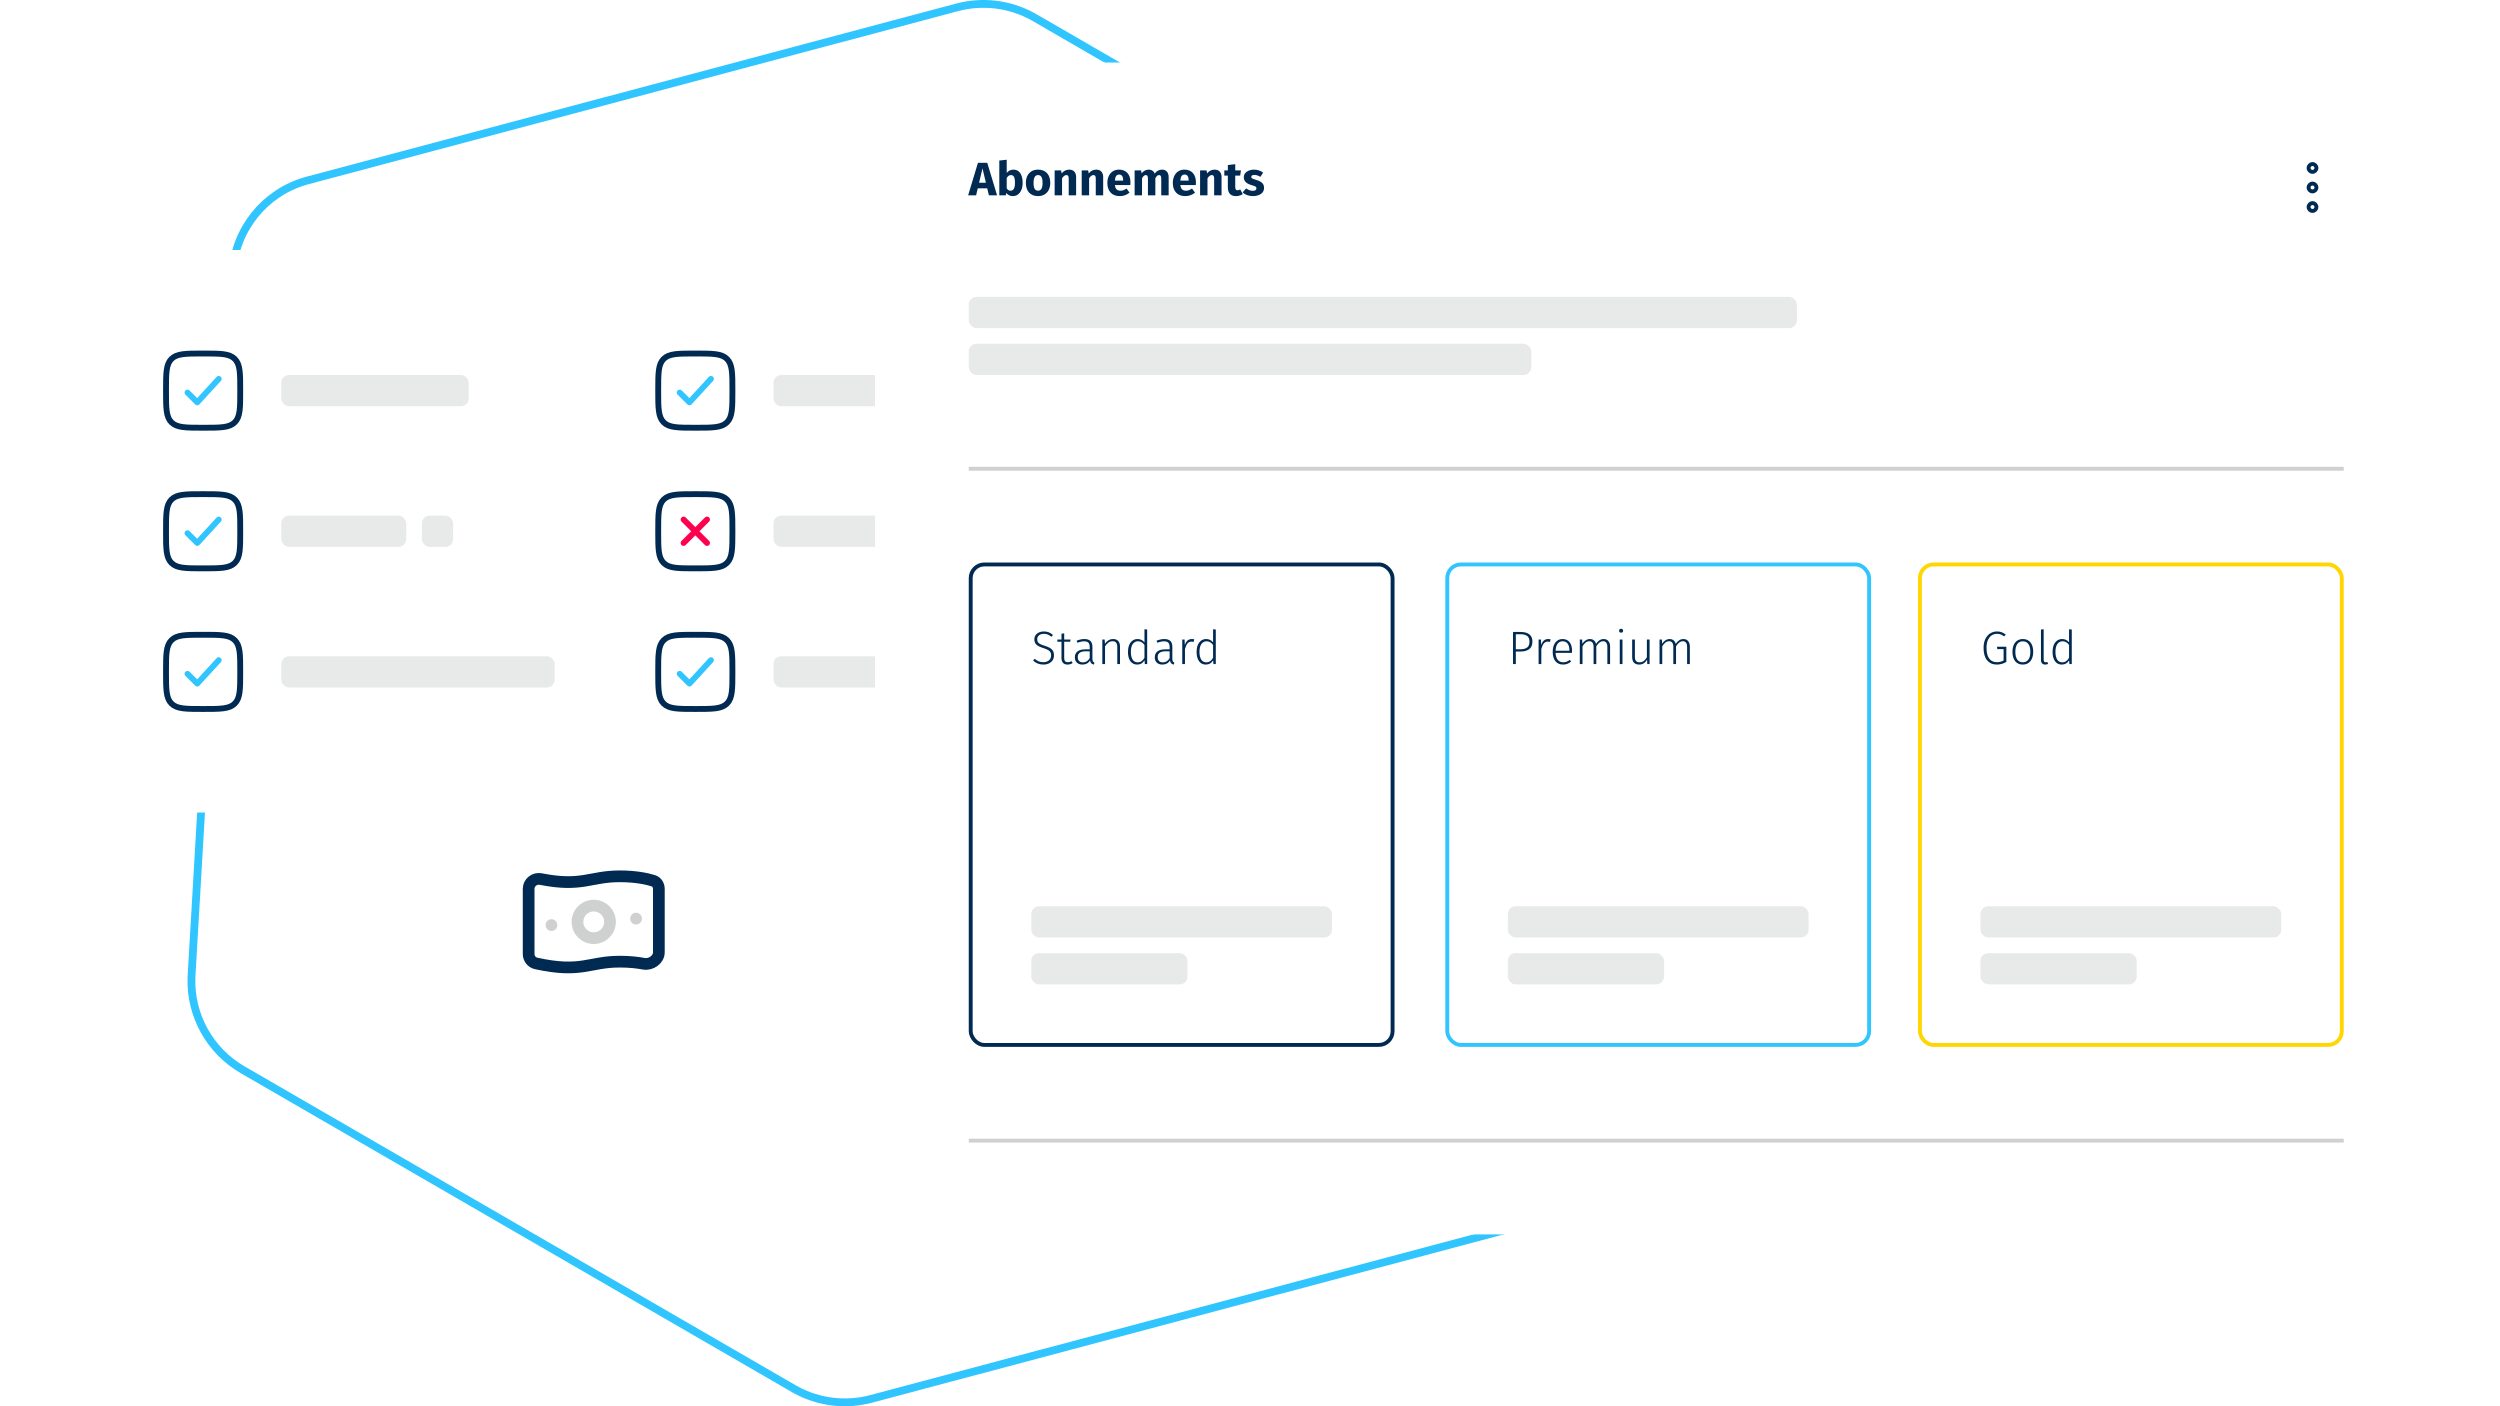 <?xml version="1.0" encoding="UTF-8"?> <svg xmlns="http://www.w3.org/2000/svg" width="640" height="360" viewBox="0 0 640 360" fill="none"><g clip-path="url(#clip0_4029_1484)"><path d="M245.035 1.879C251.498 0.157 258.411 0.983 264.293 4.193L264.859 4.512L405.897 86.156C414.456 91.109 419.531 100.479 418.956 110.343L418.875 111.725L418.909 111.715L408.516 290.204V290.205C407.883 301.242 400.334 310.637 389.772 313.68L389.267 313.82L223 358.121C216.537 359.843 209.623 359.017 203.741 355.807L203.176 355.488L62.102 273.854C53.678 268.978 48.629 259.822 49.022 250.128L49.044 249.666L59.519 69.796V69.795C60.151 58.758 67.701 49.362 78.263 46.32L78.768 46.18L245.035 1.879Z" stroke="#30C5FF" stroke-width="2"></path><g filter="url(#filter0_d_4029_1484)"><rect x="16" y="64" width="300" height="144" rx="8" fill="white"></rect><path d="M42.5 100C42.5 95.522 42.5 93.282 43.891 91.891C45.282 90.5 47.522 90.5 52 90.5C56.478 90.5 58.718 90.5 60.109 91.891C61.5 93.282 61.5 95.522 61.5 100C61.5 104.478 61.5 106.718 60.109 108.109C58.718 109.5 56.478 109.5 52 109.5C47.522 109.5 45.282 109.5 43.891 108.109C42.5 106.718 42.5 104.478 42.5 100Z" stroke="#002A52" stroke-width="1.5"></path><path d="M48 100.5L50.5 103L56 97" stroke="#30C5FF" stroke-width="1.5" stroke-linecap="round" stroke-linejoin="round"></path><path d="M168.5 100C168.5 95.522 168.5 93.282 169.891 91.891C171.282 90.5 173.522 90.5 178 90.5C182.478 90.5 184.718 90.5 186.109 91.891C187.5 93.282 187.5 95.522 187.5 100C187.5 104.478 187.5 106.718 186.109 108.109C184.718 109.5 182.478 109.5 178 109.5C173.522 109.5 171.282 109.5 169.891 108.109C168.5 106.718 168.5 104.478 168.5 100Z" stroke="#002A52" stroke-width="1.5"></path><path d="M174 100.5L176.5 103L182 97" stroke="#30C5FF" stroke-width="1.5" stroke-linecap="round" stroke-linejoin="round"></path><path d="M42.5 172C42.5 167.522 42.5 165.282 43.891 163.891C45.282 162.5 47.522 162.5 52 162.5C56.478 162.5 58.718 162.5 60.109 163.891C61.5 165.282 61.5 167.522 61.5 172C61.5 176.478 61.5 178.718 60.109 180.109C58.718 181.5 56.478 181.5 52 181.5C47.522 181.5 45.282 181.5 43.891 180.109C42.5 178.718 42.5 176.478 42.5 172Z" stroke="#002A52" stroke-width="1.5"></path><path d="M48 172.5L50.5 175L56 169" stroke="#30C5FF" stroke-width="1.5" stroke-linecap="round" stroke-linejoin="round"></path><path d="M168.5 172C168.5 167.522 168.5 165.282 169.891 163.891C171.282 162.5 173.522 162.5 178 162.5C182.478 162.5 184.718 162.5 186.109 163.891C187.5 165.282 187.5 167.522 187.5 172C187.5 176.478 187.5 178.718 186.109 180.109C184.718 181.5 182.478 181.5 178 181.5C173.522 181.5 171.282 181.5 169.891 180.109C168.5 178.718 168.5 176.478 168.5 172Z" stroke="#002A52" stroke-width="1.5"></path><path d="M174 172.5L176.5 175L182 169" stroke="#30C5FF" stroke-width="1.5" stroke-linecap="round" stroke-linejoin="round"></path><path d="M42.5 136C42.5 131.522 42.5 129.282 43.891 127.891C45.282 126.5 47.522 126.5 52 126.5C56.478 126.5 58.718 126.5 60.109 127.891C61.5 129.282 61.5 131.522 61.5 136C61.5 140.478 61.5 142.718 60.109 144.109C58.718 145.5 56.478 145.5 52 145.5C47.522 145.5 45.282 145.5 43.891 144.109C42.5 142.718 42.5 140.478 42.5 136Z" stroke="#002A52" stroke-width="1.5"></path><path d="M48 136.5L50.5 139L56 133" stroke="#30C5FF" stroke-width="1.5" stroke-linecap="round" stroke-linejoin="round"></path><rect x="72" y="96" width="48" height="8" rx="2" fill="#CFD1D0" fill-opacity="0.48"></rect><rect x="198" y="96" width="58" height="8" rx="2" fill="#CFD1D0" fill-opacity="0.48"></rect><rect x="72" y="132" width="32" height="8" rx="2" fill="#CFD1D0" fill-opacity="0.48"></rect><rect x="198" y="132" width="48" height="8" rx="2" fill="#CFD1D0" fill-opacity="0.48"></rect><rect x="108" y="132" width="8" height="8" rx="2" fill="#CFD1D0" fill-opacity="0.48"></rect><rect x="284" y="96" width="8" height="8" rx="2" fill="#CFD1D0" fill-opacity="0.48"></rect><rect x="72" y="168" width="70" height="8" rx="2" fill="#CFD1D0" fill-opacity="0.48"></rect><rect x="198" y="168" width="70" height="8" rx="2" fill="#CFD1D0" fill-opacity="0.48"></rect><path d="M181 133L175 139M181 139L175 133" stroke="#FF004E" stroke-width="1.5" stroke-linecap="round" stroke-linejoin="round"></path><path d="M168.5 136C168.5 131.522 168.5 129.282 169.891 127.891C171.282 126.5 173.522 126.5 178 126.5C182.478 126.5 184.718 126.5 186.109 127.891C187.5 129.282 187.5 131.522 187.5 136C187.5 140.478 187.5 142.718 186.109 144.109C184.718 145.5 182.478 145.5 178 145.5C173.522 145.5 171.282 145.5 169.891 144.109C168.5 142.718 168.5 140.478 168.5 136Z" stroke="#002A52" stroke-width="1.5"></path></g><g filter="url(#filter1_d_4029_1484)"><rect x="224" y="16" width="400" height="300" rx="8" fill="white"></rect><path d="M253.16 50L252.728 48.212H250.304L249.884 50H247.844L250.352 41.684H252.74L255.248 50H253.16ZM250.64 46.784H252.392L251.516 43.112L250.64 46.784ZM259.434 43.424C260.194 43.424 260.778 43.724 261.186 44.324C261.594 44.916 261.798 45.748 261.798 46.82C261.798 47.476 261.694 48.06 261.486 48.572C261.286 49.084 260.994 49.484 260.61 49.772C260.234 50.06 259.786 50.204 259.266 50.204C258.922 50.204 258.606 50.132 258.318 49.988C258.038 49.844 257.798 49.644 257.598 49.388L257.502 50H255.822V41.096L257.718 40.892V44.276C257.91 44.012 258.154 43.804 258.45 43.652C258.754 43.5 259.082 43.424 259.434 43.424ZM258.714 48.824C259.458 48.824 259.83 48.156 259.83 46.82C259.83 46.06 259.742 45.536 259.566 45.248C259.39 44.96 259.134 44.816 258.798 44.816C258.374 44.816 258.014 45.064 257.718 45.56V48.212C257.838 48.404 257.982 48.556 258.15 48.668C258.326 48.772 258.514 48.824 258.714 48.824ZM265.742 43.424C266.718 43.424 267.482 43.724 268.034 44.324C268.586 44.916 268.862 45.748 268.862 46.82C268.862 47.5 268.734 48.096 268.478 48.608C268.23 49.112 267.87 49.504 267.398 49.784C266.934 50.064 266.382 50.204 265.742 50.204C264.774 50.204 264.01 49.908 263.45 49.316C262.898 48.716 262.622 47.88 262.622 46.808C262.622 46.128 262.746 45.536 262.994 45.032C263.25 44.52 263.61 44.124 264.074 43.844C264.546 43.564 265.102 43.424 265.742 43.424ZM265.742 44.816C265.358 44.816 265.07 44.98 264.878 45.308C264.686 45.628 264.59 46.128 264.59 46.808C264.59 47.504 264.682 48.012 264.866 48.332C265.058 48.652 265.35 48.812 265.742 48.812C266.126 48.812 266.414 48.652 266.606 48.332C266.798 48.004 266.894 47.5 266.894 46.82C266.894 46.124 266.798 45.616 266.606 45.296C266.422 44.976 266.134 44.816 265.742 44.816ZM273.722 43.424C274.274 43.424 274.706 43.592 275.018 43.928C275.33 44.264 275.486 44.736 275.486 45.344V50H273.59V45.668C273.59 45.348 273.538 45.128 273.434 45.008C273.338 44.88 273.19 44.816 272.99 44.816C272.606 44.816 272.238 45.092 271.886 45.644V50H269.99V43.628H271.646L271.778 44.384C272.05 44.064 272.342 43.824 272.654 43.664C272.974 43.504 273.33 43.424 273.722 43.424ZM280.648 43.424C281.2 43.424 281.632 43.592 281.944 43.928C282.256 44.264 282.412 44.736 282.412 45.344V50H280.516V45.668C280.516 45.348 280.464 45.128 280.36 45.008C280.264 44.88 280.116 44.816 279.916 44.816C279.532 44.816 279.164 45.092 278.812 45.644V50H276.916V43.628H278.572L278.704 44.384C278.976 44.064 279.268 43.824 279.58 43.664C279.9 43.504 280.256 43.424 280.648 43.424ZM289.398 46.688C289.398 46.952 289.386 47.18 289.362 47.372H285.414C285.478 47.908 285.63 48.284 285.87 48.5C286.11 48.716 286.442 48.824 286.866 48.824C287.122 48.824 287.37 48.78 287.61 48.692C287.85 48.596 288.11 48.452 288.39 48.26L289.17 49.316C288.426 49.908 287.598 50.204 286.686 50.204C285.654 50.204 284.862 49.9 284.31 49.292C283.758 48.684 283.482 47.868 283.482 46.844C283.482 46.196 283.598 45.616 283.83 45.104C284.062 44.584 284.402 44.176 284.85 43.88C285.298 43.576 285.834 43.424 286.458 43.424C287.378 43.424 288.098 43.712 288.618 44.288C289.138 44.864 289.398 45.664 289.398 46.688ZM287.538 46.148C287.522 45.172 287.178 44.684 286.506 44.684C286.178 44.684 285.922 44.804 285.738 45.044C285.562 45.284 285.454 45.68 285.414 46.232H287.538V46.148ZM297.507 43.424C298.011 43.424 298.415 43.596 298.719 43.94C299.023 44.276 299.175 44.744 299.175 45.344V50H297.279V45.668C297.279 45.1 297.099 44.816 296.739 44.816C296.539 44.816 296.363 44.884 296.211 45.02C296.059 45.156 295.911 45.364 295.767 45.644V50H293.871V45.668C293.871 45.1 293.691 44.816 293.331 44.816C293.139 44.816 292.963 44.888 292.803 45.032C292.651 45.168 292.503 45.372 292.359 45.644V50H290.463V43.628H292.119L292.251 44.372C292.499 44.052 292.771 43.816 293.067 43.664C293.371 43.504 293.715 43.424 294.099 43.424C294.459 43.424 294.767 43.512 295.023 43.688C295.287 43.864 295.479 44.112 295.599 44.432C295.855 44.088 296.135 43.836 296.439 43.676C296.751 43.508 297.107 43.424 297.507 43.424ZM306.155 46.688C306.155 46.952 306.143 47.18 306.119 47.372H302.171C302.235 47.908 302.387 48.284 302.627 48.5C302.867 48.716 303.199 48.824 303.623 48.824C303.879 48.824 304.127 48.78 304.367 48.692C304.607 48.596 304.867 48.452 305.147 48.26L305.927 49.316C305.183 49.908 304.355 50.204 303.443 50.204C302.411 50.204 301.619 49.9 301.067 49.292C300.515 48.684 300.239 47.868 300.239 46.844C300.239 46.196 300.355 45.616 300.587 45.104C300.819 44.584 301.159 44.176 301.607 43.88C302.055 43.576 302.591 43.424 303.215 43.424C304.135 43.424 304.855 43.712 305.375 44.288C305.895 44.864 306.155 45.664 306.155 46.688ZM304.295 46.148C304.279 45.172 303.935 44.684 303.263 44.684C302.935 44.684 302.679 44.804 302.495 45.044C302.319 45.284 302.211 45.68 302.171 46.232H304.295V46.148ZM310.953 43.424C311.505 43.424 311.937 43.592 312.249 43.928C312.561 44.264 312.717 44.736 312.717 45.344V50H310.821V45.668C310.821 45.348 310.769 45.128 310.665 45.008C310.569 44.88 310.421 44.816 310.221 44.816C309.837 44.816 309.469 45.092 309.117 45.644V50H307.221V43.628H308.877L309.009 44.384C309.281 44.064 309.573 43.824 309.885 43.664C310.205 43.504 310.561 43.424 310.953 43.424ZM318.142 49.7C317.91 49.86 317.638 49.984 317.326 50.072C317.022 50.16 316.718 50.204 316.414 50.204C315.022 50.196 314.326 49.428 314.326 47.9V44.948H313.426V43.628H314.326V42.248L316.222 42.032V43.628H317.686L317.482 44.948H316.222V47.876C316.222 48.172 316.27 48.384 316.366 48.512C316.462 48.64 316.614 48.704 316.822 48.704C317.038 48.704 317.266 48.636 317.506 48.5L318.142 49.7ZM321.019 43.424C321.475 43.424 321.903 43.492 322.303 43.628C322.703 43.764 323.055 43.956 323.359 44.204L322.663 45.272C322.143 44.944 321.619 44.78 321.091 44.78C320.843 44.78 320.651 44.824 320.515 44.912C320.387 44.992 320.323 45.108 320.323 45.26C320.323 45.38 320.351 45.48 320.407 45.56C320.471 45.632 320.595 45.708 320.779 45.788C320.963 45.868 321.247 45.964 321.631 46.076C322.295 46.268 322.787 46.52 323.107 46.832C323.435 47.136 323.599 47.56 323.599 48.104C323.599 48.536 323.475 48.912 323.227 49.232C322.979 49.544 322.639 49.784 322.207 49.952C321.775 50.12 321.295 50.204 320.767 50.204C320.231 50.204 319.731 50.12 319.267 49.952C318.811 49.784 318.423 49.552 318.103 49.256L319.027 48.224C319.563 48.64 320.127 48.848 320.719 48.848C321.007 48.848 321.231 48.796 321.391 48.692C321.559 48.588 321.643 48.44 321.643 48.248C321.643 48.096 321.611 47.976 321.547 47.888C321.483 47.8 321.359 47.72 321.175 47.648C320.991 47.568 320.699 47.472 320.299 47.36C319.667 47.176 319.195 46.92 318.883 46.592C318.571 46.264 318.415 45.856 318.415 45.368C318.415 45 318.519 44.672 318.727 44.384C318.943 44.088 319.247 43.856 319.639 43.688C320.039 43.512 320.499 43.424 321.019 43.424Z" fill="#002A52"></path><path d="M593 43C593 42.448 592.552 42 592 42C591.448 42 591 42.448 591 43C591 43.552 591.448 44 592 44C592.552 44 593 43.552 593 43Z" stroke="#002A52"></path><path d="M593 48C593 47.448 592.552 47 592 47C591.448 47 591 47.448 591 48C591 48.552 591.448 49 592 49C592.552 49 593 48.552 593 48Z" stroke="#002A52"></path><path d="M593 53C593 52.448 592.552 52 592 52C591.448 52 591 52.448 591 53C591 53.552 591.448 54 592 54C592.552 54 593 53.552 593 53Z" stroke="#002A52"></path><rect x="248" y="76" width="212" height="8" rx="2" fill="#CFD1D0" fill-opacity="0.48"></rect><rect x="248" y="88" width="144" height="8" rx="2" fill="#CFD1D0" fill-opacity="0.48"></rect><path d="M248 120H600" stroke="#CFD1D0"></path><path d="M248 292H600" stroke="#CFD1D0"></path><rect x="248.5" y="144.5" width="108" height="123" rx="3.5" stroke="#002A52"></rect><path d="M267.204 161.648C267.708 161.648 268.14 161.724 268.5 161.876C268.868 162.02 269.224 162.248 269.568 162.56L269.148 163.016C268.836 162.752 268.532 162.56 268.236 162.44C267.94 162.32 267.604 162.26 267.228 162.26C266.716 162.26 266.304 162.388 265.992 162.644C265.68 162.892 265.524 163.228 265.524 163.652C265.524 163.94 265.58 164.18 265.692 164.372C265.812 164.556 266.008 164.724 266.28 164.876C266.552 165.02 266.94 165.168 267.444 165.32C267.988 165.488 268.428 165.668 268.764 165.86C269.1 166.052 269.36 166.3 269.544 166.604C269.728 166.908 269.82 167.292 269.82 167.756C269.82 168.22 269.708 168.632 269.484 168.992C269.26 169.352 268.94 169.632 268.524 169.832C268.116 170.032 267.64 170.132 267.096 170.132C266.072 170.132 265.196 169.788 264.468 169.1L264.876 168.644C265.212 168.932 265.552 169.152 265.896 169.304C266.24 169.448 266.636 169.52 267.084 169.52C267.676 169.52 268.156 169.364 268.524 169.052C268.9 168.74 269.088 168.316 269.088 167.78C269.088 167.444 269.024 167.168 268.896 166.952C268.776 166.736 268.576 166.552 268.296 166.4C268.024 166.24 267.636 166.08 267.132 165.92C266.292 165.664 265.692 165.368 265.332 165.032C264.972 164.696 264.792 164.24 264.792 163.664C264.792 163.28 264.892 162.936 265.092 162.632C265.3 162.32 265.584 162.08 265.944 161.912C266.312 161.736 266.732 161.648 267.204 161.648ZM274.597 169.736C274.197 170 273.757 170.132 273.277 170.132C272.797 170.132 272.421 169.992 272.149 169.712C271.877 169.424 271.741 169.012 271.741 168.476V164.288H270.685V163.724H271.741V162.224L272.437 162.14V163.724H274.057L273.973 164.288H272.437V168.44C272.437 168.808 272.513 169.084 272.665 169.268C272.817 169.444 273.049 169.532 273.361 169.532C273.681 169.532 274.001 169.44 274.321 169.256L274.597 169.736ZM279.66 168.608C279.66 168.936 279.7 169.172 279.78 169.316C279.868 169.46 280.004 169.568 280.188 169.64L280.032 170.132C279.744 170.076 279.52 169.968 279.36 169.808C279.208 169.648 279.108 169.404 279.06 169.076C278.628 169.78 277.976 170.132 277.104 170.132C276.504 170.132 276.028 169.964 275.676 169.628C275.332 169.284 275.16 168.828 275.16 168.26C275.16 167.612 275.388 167.112 275.844 166.76C276.308 166.408 276.948 166.232 277.764 166.232H278.964V165.62C278.964 165.116 278.852 164.752 278.628 164.528C278.404 164.296 278.032 164.18 277.512 164.18C277.032 164.18 276.464 164.3 275.808 164.54L275.628 164.012C276.332 163.732 276.992 163.592 277.608 163.592C278.976 163.592 279.66 164.256 279.66 165.584V168.608ZM277.224 169.568C277.976 169.568 278.556 169.2 278.964 168.464V166.736H277.872C277.232 166.736 276.744 166.86 276.408 167.108C276.072 167.356 275.904 167.728 275.904 168.224C275.904 168.656 276.02 168.988 276.252 169.22C276.484 169.452 276.808 169.568 277.224 169.568ZM284.966 163.592C285.534 163.592 285.966 163.76 286.262 164.096C286.566 164.432 286.718 164.904 286.718 165.512V170H286.022V165.608C286.022 165.104 285.922 164.736 285.722 164.504C285.522 164.272 285.226 164.156 284.834 164.156C284.434 164.156 284.078 164.268 283.766 164.492C283.462 164.708 283.17 165.028 282.89 165.452V170H282.194V163.724H282.794L282.866 164.792C283.122 164.416 283.426 164.124 283.778 163.916C284.13 163.7 284.526 163.592 284.966 163.592ZM293.678 161.168V170H293.078L292.994 169.04C292.562 169.768 291.934 170.132 291.11 170.132C290.382 170.132 289.806 169.844 289.382 169.268C288.966 168.684 288.758 167.892 288.758 166.892C288.758 166.244 288.854 165.672 289.046 165.176C289.246 164.68 289.53 164.292 289.898 164.012C290.274 163.732 290.714 163.592 291.218 163.592C291.93 163.592 292.518 163.876 292.982 164.444V161.084L293.678 161.168ZM291.218 169.556C291.618 169.556 291.954 169.46 292.226 169.268C292.506 169.076 292.758 168.784 292.982 168.392V165.116C292.534 164.484 291.986 164.168 291.338 164.168C290.77 164.168 290.318 164.404 289.982 164.876C289.654 165.348 289.494 166.016 289.502 166.88C289.502 167.744 289.654 168.408 289.958 168.872C290.262 169.328 290.682 169.556 291.218 169.556ZM300.121 168.608C300.121 168.936 300.161 169.172 300.241 169.316C300.329 169.46 300.465 169.568 300.649 169.64L300.493 170.132C300.205 170.076 299.981 169.968 299.821 169.808C299.669 169.648 299.569 169.404 299.521 169.076C299.089 169.78 298.437 170.132 297.565 170.132C296.965 170.132 296.489 169.964 296.137 169.628C295.793 169.284 295.621 168.828 295.621 168.26C295.621 167.612 295.849 167.112 296.305 166.76C296.769 166.408 297.409 166.232 298.225 166.232H299.425V165.62C299.425 165.116 299.313 164.752 299.089 164.528C298.865 164.296 298.493 164.18 297.973 164.18C297.493 164.18 296.925 164.3 296.269 164.54L296.089 164.012C296.793 163.732 297.453 163.592 298.069 163.592C299.437 163.592 300.121 164.256 300.121 165.584V168.608ZM297.685 169.568C298.437 169.568 299.017 169.2 299.425 168.464V166.736H298.333C297.693 166.736 297.205 166.86 296.869 167.108C296.533 167.356 296.365 167.728 296.365 168.224C296.365 168.656 296.481 168.988 296.713 169.22C296.945 169.452 297.269 169.568 297.685 169.568ZM305.091 163.592C305.339 163.592 305.547 163.616 305.715 163.664L305.583 164.324C305.407 164.276 305.223 164.252 305.031 164.252C304.607 164.252 304.263 164.408 303.999 164.72C303.743 165.024 303.527 165.504 303.351 166.16V170H302.655V163.724H303.255L303.315 165.128C303.483 164.608 303.711 164.224 303.999 163.976C304.295 163.72 304.659 163.592 305.091 163.592ZM311.244 161.168V170H310.644L310.56 169.04C310.128 169.768 309.5 170.132 308.676 170.132C307.948 170.132 307.372 169.844 306.948 169.268C306.532 168.684 306.324 167.892 306.324 166.892C306.324 166.244 306.42 165.672 306.612 165.176C306.812 164.68 307.096 164.292 307.464 164.012C307.84 163.732 308.28 163.592 308.784 163.592C309.496 163.592 310.084 163.876 310.548 164.444V161.084L311.244 161.168ZM308.784 169.556C309.184 169.556 309.52 169.46 309.792 169.268C310.072 169.076 310.324 168.784 310.548 168.392V165.116C310.1 164.484 309.552 164.168 308.904 164.168C308.336 164.168 307.884 164.404 307.548 164.876C307.22 165.348 307.06 166.016 307.068 166.88C307.068 167.744 307.22 168.408 307.524 168.872C307.828 169.328 308.248 169.556 308.784 169.556Z" fill="#002A52"></path><rect x="264" y="232" width="77" height="8" rx="2" fill="#CFD1D0" fill-opacity="0.48"></rect><rect x="264" y="244" width="40" height="8" rx="2" fill="#CFD1D0" fill-opacity="0.48"></rect><rect x="370.5" y="144.5" width="108" height="123" rx="3.5" stroke="#30C5FF"></rect><path d="M389.264 161.78C390.24 161.78 390.988 161.984 391.508 162.392C392.036 162.792 392.3 163.408 392.3 164.24C392.3 165.12 392.024 165.768 391.472 166.184C390.928 166.592 390.18 166.796 389.228 166.796H388.052V170H387.332V161.78H389.264ZM389.228 166.208C389.972 166.208 390.544 166.06 390.944 165.764C391.344 165.468 391.544 164.964 391.544 164.252C391.544 163.58 391.348 163.1 390.956 162.812C390.572 162.516 390.004 162.368 389.252 162.368H388.052V166.208H389.228ZM396.317 163.592C396.565 163.592 396.773 163.616 396.941 163.664L396.809 164.324C396.633 164.276 396.449 164.252 396.257 164.252C395.833 164.252 395.489 164.408 395.225 164.72C394.969 165.024 394.753 165.504 394.577 166.16V170H393.881V163.724H394.481L394.541 165.128C394.709 164.608 394.937 164.224 395.225 163.976C395.521 163.72 395.885 163.592 396.317 163.592ZM402.447 166.628C402.447 166.804 402.439 166.972 402.423 167.132H398.235C398.275 167.948 398.467 168.556 398.811 168.956C399.163 169.348 399.623 169.544 400.191 169.544C400.519 169.544 400.807 169.496 401.055 169.4C401.311 169.296 401.587 169.136 401.883 168.92L402.207 169.364C401.895 169.62 401.575 169.812 401.247 169.94C400.919 170.068 400.555 170.132 400.155 170.132C399.323 170.132 398.671 169.848 398.199 169.28C397.727 168.712 397.491 167.924 397.491 166.916C397.491 166.252 397.591 165.672 397.791 165.176C397.999 164.672 398.291 164.284 398.667 164.012C399.051 163.732 399.495 163.592 399.999 163.592C400.799 163.592 401.407 163.864 401.823 164.408C402.239 164.944 402.447 165.684 402.447 166.628ZM401.763 166.412C401.763 165.708 401.615 165.16 401.319 164.768C401.031 164.368 400.599 164.168 400.023 164.168C399.503 164.168 399.083 164.368 398.763 164.768C398.443 165.168 398.267 165.776 398.235 166.592H401.763V166.412ZM410.548 163.592C411.052 163.592 411.448 163.764 411.736 164.108C412.032 164.452 412.18 164.92 412.18 165.512V170H411.484V165.608C411.484 165.112 411.388 164.748 411.196 164.516C411.012 164.276 410.752 164.156 410.416 164.156C410.064 164.156 409.748 164.268 409.468 164.492C409.188 164.716 408.916 165.036 408.652 165.452V170H407.956V165.608C407.956 165.112 407.86 164.748 407.668 164.516C407.484 164.276 407.224 164.156 406.888 164.156C406.528 164.156 406.208 164.268 405.928 164.492C405.648 164.716 405.38 165.036 405.124 165.452V170H404.428V163.724H405.028L405.088 164.792C405.328 164.416 405.612 164.124 405.94 163.916C406.268 163.7 406.628 163.592 407.02 163.592C407.42 163.592 407.756 163.704 408.028 163.928C408.3 164.144 408.484 164.448 408.58 164.84C408.828 164.448 409.116 164.144 409.444 163.928C409.78 163.704 410.148 163.592 410.548 163.592ZM415.355 163.724V170H414.659V163.724H415.355ZM414.995 160.964C415.155 160.964 415.283 161.012 415.379 161.108C415.475 161.204 415.523 161.324 415.523 161.468C415.523 161.612 415.475 161.732 415.379 161.828C415.283 161.924 415.155 161.972 414.995 161.972C414.843 161.972 414.719 161.924 414.623 161.828C414.527 161.732 414.479 161.612 414.479 161.468C414.479 161.324 414.527 161.204 414.623 161.108C414.719 161.012 414.843 160.964 414.995 160.964ZM422.297 170H421.697L421.661 168.884C421.165 169.716 420.481 170.132 419.609 170.132C419.041 170.132 418.601 169.968 418.289 169.64C417.985 169.304 417.833 168.828 417.833 168.212V163.724H418.529V168.14C418.529 168.628 418.629 168.988 418.829 169.22C419.037 169.444 419.349 169.556 419.765 169.556C420.493 169.556 421.105 169.128 421.601 168.272V163.724H422.297V170ZM430.962 163.592C431.466 163.592 431.862 163.764 432.15 164.108C432.446 164.452 432.594 164.92 432.594 165.512V170H431.898V165.608C431.898 165.112 431.802 164.748 431.61 164.516C431.426 164.276 431.166 164.156 430.83 164.156C430.478 164.156 430.162 164.268 429.882 164.492C429.602 164.716 429.33 165.036 429.066 165.452V170H428.37V165.608C428.37 165.112 428.274 164.748 428.082 164.516C427.898 164.276 427.638 164.156 427.302 164.156C426.942 164.156 426.622 164.268 426.342 164.492C426.062 164.716 425.794 165.036 425.538 165.452V170H424.842V163.724H425.442L425.502 164.792C425.742 164.416 426.026 164.124 426.354 163.916C426.682 163.7 427.042 163.592 427.434 163.592C427.834 163.592 428.17 163.704 428.442 163.928C428.714 164.144 428.898 164.448 428.994 164.84C429.242 164.448 429.53 164.144 429.858 163.928C430.194 163.704 430.562 163.592 430.962 163.592Z" fill="#002A52"></path><rect x="386" y="232" width="77" height="8" rx="2" fill="#CFD1D0" fill-opacity="0.48"></rect><rect x="386" y="244" width="40" height="8" rx="2" fill="#CFD1D0" fill-opacity="0.48"></rect><rect x="491.5" y="144.5" width="108" height="123" rx="3.5" stroke="#FFD600"></rect><path d="M511.224 161.648C511.688 161.648 512.092 161.716 512.436 161.852C512.78 161.98 513.128 162.184 513.48 162.464L513.048 162.92C512.752 162.688 512.464 162.52 512.184 162.416C511.904 162.312 511.584 162.26 511.224 162.26C510.752 162.26 510.312 162.384 509.904 162.632C509.504 162.88 509.176 163.276 508.92 163.82C508.672 164.356 508.548 165.036 508.548 165.86C508.548 167.084 508.78 168 509.244 168.608C509.708 169.216 510.356 169.52 511.188 169.52C511.828 169.52 512.404 169.376 512.916 169.088V166.172H511.308L511.224 165.572H513.624V169.46C512.84 169.908 512.028 170.132 511.188 170.132C510.14 170.132 509.312 169.768 508.704 169.04C508.096 168.312 507.792 167.252 507.792 165.86C507.792 164.956 507.948 164.188 508.26 163.556C508.58 162.916 509 162.44 509.52 162.128C510.048 161.808 510.616 161.648 511.224 161.648ZM517.85 163.592C518.682 163.592 519.33 163.88 519.794 164.456C520.266 165.024 520.502 165.82 520.502 166.844C520.502 167.86 520.262 168.664 519.782 169.256C519.31 169.84 518.662 170.132 517.838 170.132C517.006 170.132 516.354 169.844 515.882 169.268C515.418 168.684 515.186 167.884 515.186 166.868C515.186 166.204 515.294 165.624 515.51 165.128C515.726 164.632 516.034 164.252 516.434 163.988C516.834 163.724 517.306 163.592 517.85 163.592ZM517.85 164.18C517.242 164.18 516.77 164.408 516.434 164.864C516.098 165.32 515.93 165.988 515.93 166.868C515.93 167.74 516.094 168.404 516.422 168.86C516.758 169.316 517.23 169.544 517.838 169.544C518.446 169.544 518.918 169.316 519.254 168.86C519.598 168.404 519.77 167.732 519.77 166.844C519.77 165.972 519.602 165.312 519.266 164.864C518.938 164.408 518.466 164.18 517.85 164.18ZM523.589 170.132C523.245 170.132 522.973 170.032 522.773 169.832C522.581 169.632 522.485 169.336 522.485 168.944V161.168L523.181 161.084V168.92C523.181 169.328 523.349 169.532 523.685 169.532C523.853 169.532 523.997 169.504 524.117 169.448L524.309 169.964C524.085 170.076 523.845 170.132 523.589 170.132ZM530.373 161.168V170H529.773L529.689 169.04C529.257 169.768 528.629 170.132 527.805 170.132C527.077 170.132 526.501 169.844 526.077 169.268C525.661 168.684 525.453 167.892 525.453 166.892C525.453 166.244 525.549 165.672 525.741 165.176C525.941 164.68 526.225 164.292 526.593 164.012C526.969 163.732 527.409 163.592 527.913 163.592C528.625 163.592 529.213 163.876 529.677 164.444V161.084L530.373 161.168ZM527.913 169.556C528.313 169.556 528.649 169.46 528.921 169.268C529.201 169.076 529.453 168.784 529.677 168.392V165.116C529.229 164.484 528.681 164.168 528.033 164.168C527.465 164.168 527.013 164.404 526.677 164.876C526.349 165.348 526.189 166.016 526.197 166.88C526.197 167.744 526.349 168.408 526.653 168.872C526.957 169.328 527.377 169.556 527.913 169.556Z" fill="#002A52"></path><rect x="507" y="232" width="77" height="8" rx="2" fill="#CFD1D0" fill-opacity="0.48"></rect><rect x="507" y="244" width="40" height="8" rx="2" fill="#CFD1D0" fill-opacity="0.48"></rect></g><g filter="url(#filter2_d_4029_1484)"><rect x="112" y="196" width="80" height="80" rx="8" fill="white"></rect><path d="M156.166 236.002C156.166 238.303 154.301 240.168 152 240.168C149.699 240.168 147.833 238.303 147.833 236.002C147.833 233.7 149.699 231.835 152 231.835C154.301 231.835 156.166 233.7 156.166 236.002Z" stroke="#CFD1D0" stroke-width="3" stroke-linecap="round" stroke-linejoin="round"></path><path d="M162.833 235.15V235.167" stroke="#CFD1D0" stroke-width="3" stroke-linecap="round" stroke-linejoin="round"></path><path d="M141.167 236.817V236.833" stroke="#CFD1D0" stroke-width="3" stroke-linecap="round" stroke-linejoin="round"></path><path d="M158.666 224.335C162.799 224.335 165.65 224.975 167.221 225.462C168.126 225.742 168.666 226.6 168.666 227.547V243.805C168.666 245.664 166.62 247.062 164.793 246.717C163.227 246.422 161.184 246.184 158.666 246.184C150.748 246.184 148.849 249.193 137.241 246.634C136.121 246.387 135.333 245.379 135.333 244.232V227.537C135.333 225.91 136.868 224.724 138.463 225.041C148.994 227.131 151.035 224.335 158.666 224.335Z" stroke="#002A52" stroke-width="3" stroke-linecap="round" stroke-linejoin="round"></path></g></g><defs><filter id="filter0_d_4029_1484" x="-4" y="44" width="340" height="184" filterUnits="userSpaceOnUse" color-interpolation-filters="sRGB"><feFlood flood-opacity="0" result="BackgroundImageFix"></feFlood><feColorMatrix in="SourceAlpha" type="matrix" values="0 0 0 0 0 0 0 0 0 0 0 0 0 0 0 0 0 0 127 0" result="hardAlpha"></feColorMatrix><feMorphology radius="4" operator="erode" in="SourceAlpha" result="effect1_dropShadow_4029_1484"></feMorphology><feOffset></feOffset><feGaussianBlur stdDeviation="12"></feGaussianBlur><feComposite in2="hardAlpha" operator="out"></feComposite><feColorMatrix type="matrix" values="0 0 0 0 0 0 0 0 0 0 0 0 0 0 0 0 0 0 0.24 0"></feColorMatrix><feBlend mode="normal" in2="BackgroundImageFix" result="effect1_dropShadow_4029_1484"></feBlend><feBlend mode="normal" in="SourceGraphic" in2="effect1_dropShadow_4029_1484" result="shape"></feBlend></filter><filter id="filter1_d_4029_1484" x="204" y="-4" width="440" height="340" filterUnits="userSpaceOnUse" color-interpolation-filters="sRGB"><feFlood flood-opacity="0" result="BackgroundImageFix"></feFlood><feColorMatrix in="SourceAlpha" type="matrix" values="0 0 0 0 0 0 0 0 0 0 0 0 0 0 0 0 0 0 127 0" result="hardAlpha"></feColorMatrix><feMorphology radius="4" operator="erode" in="SourceAlpha" result="effect1_dropShadow_4029_1484"></feMorphology><feOffset></feOffset><feGaussianBlur stdDeviation="12"></feGaussianBlur><feComposite in2="hardAlpha" operator="out"></feComposite><feColorMatrix type="matrix" values="0 0 0 0 0 0 0 0 0 0 0 0 0 0 0 0 0 0 0.24 0"></feColorMatrix><feBlend mode="normal" in2="BackgroundImageFix" result="effect1_dropShadow_4029_1484"></feBlend><feBlend mode="normal" in="SourceGraphic" in2="effect1_dropShadow_4029_1484" result="shape"></feBlend></filter><filter id="filter2_d_4029_1484" x="92" y="176" width="120" height="120" filterUnits="userSpaceOnUse" color-interpolation-filters="sRGB"><feFlood flood-opacity="0" result="BackgroundImageFix"></feFlood><feColorMatrix in="SourceAlpha" type="matrix" values="0 0 0 0 0 0 0 0 0 0 0 0 0 0 0 0 0 0 127 0" result="hardAlpha"></feColorMatrix><feMorphology radius="4" operator="erode" in="SourceAlpha" result="effect1_dropShadow_4029_1484"></feMorphology><feOffset></feOffset><feGaussianBlur stdDeviation="12"></feGaussianBlur><feComposite in2="hardAlpha" operator="out"></feComposite><feColorMatrix type="matrix" values="0 0 0 0 0 0 0 0 0 0 0 0 0 0 0 0 0 0 0.24 0"></feColorMatrix><feBlend mode="normal" in2="BackgroundImageFix" result="effect1_dropShadow_4029_1484"></feBlend><feBlend mode="normal" in="SourceGraphic" in2="effect1_dropShadow_4029_1484" result="shape"></feBlend></filter><clipPath id="clip0_4029_1484"><rect width="640" height="360" fill="white"></rect></clipPath></defs></svg> 